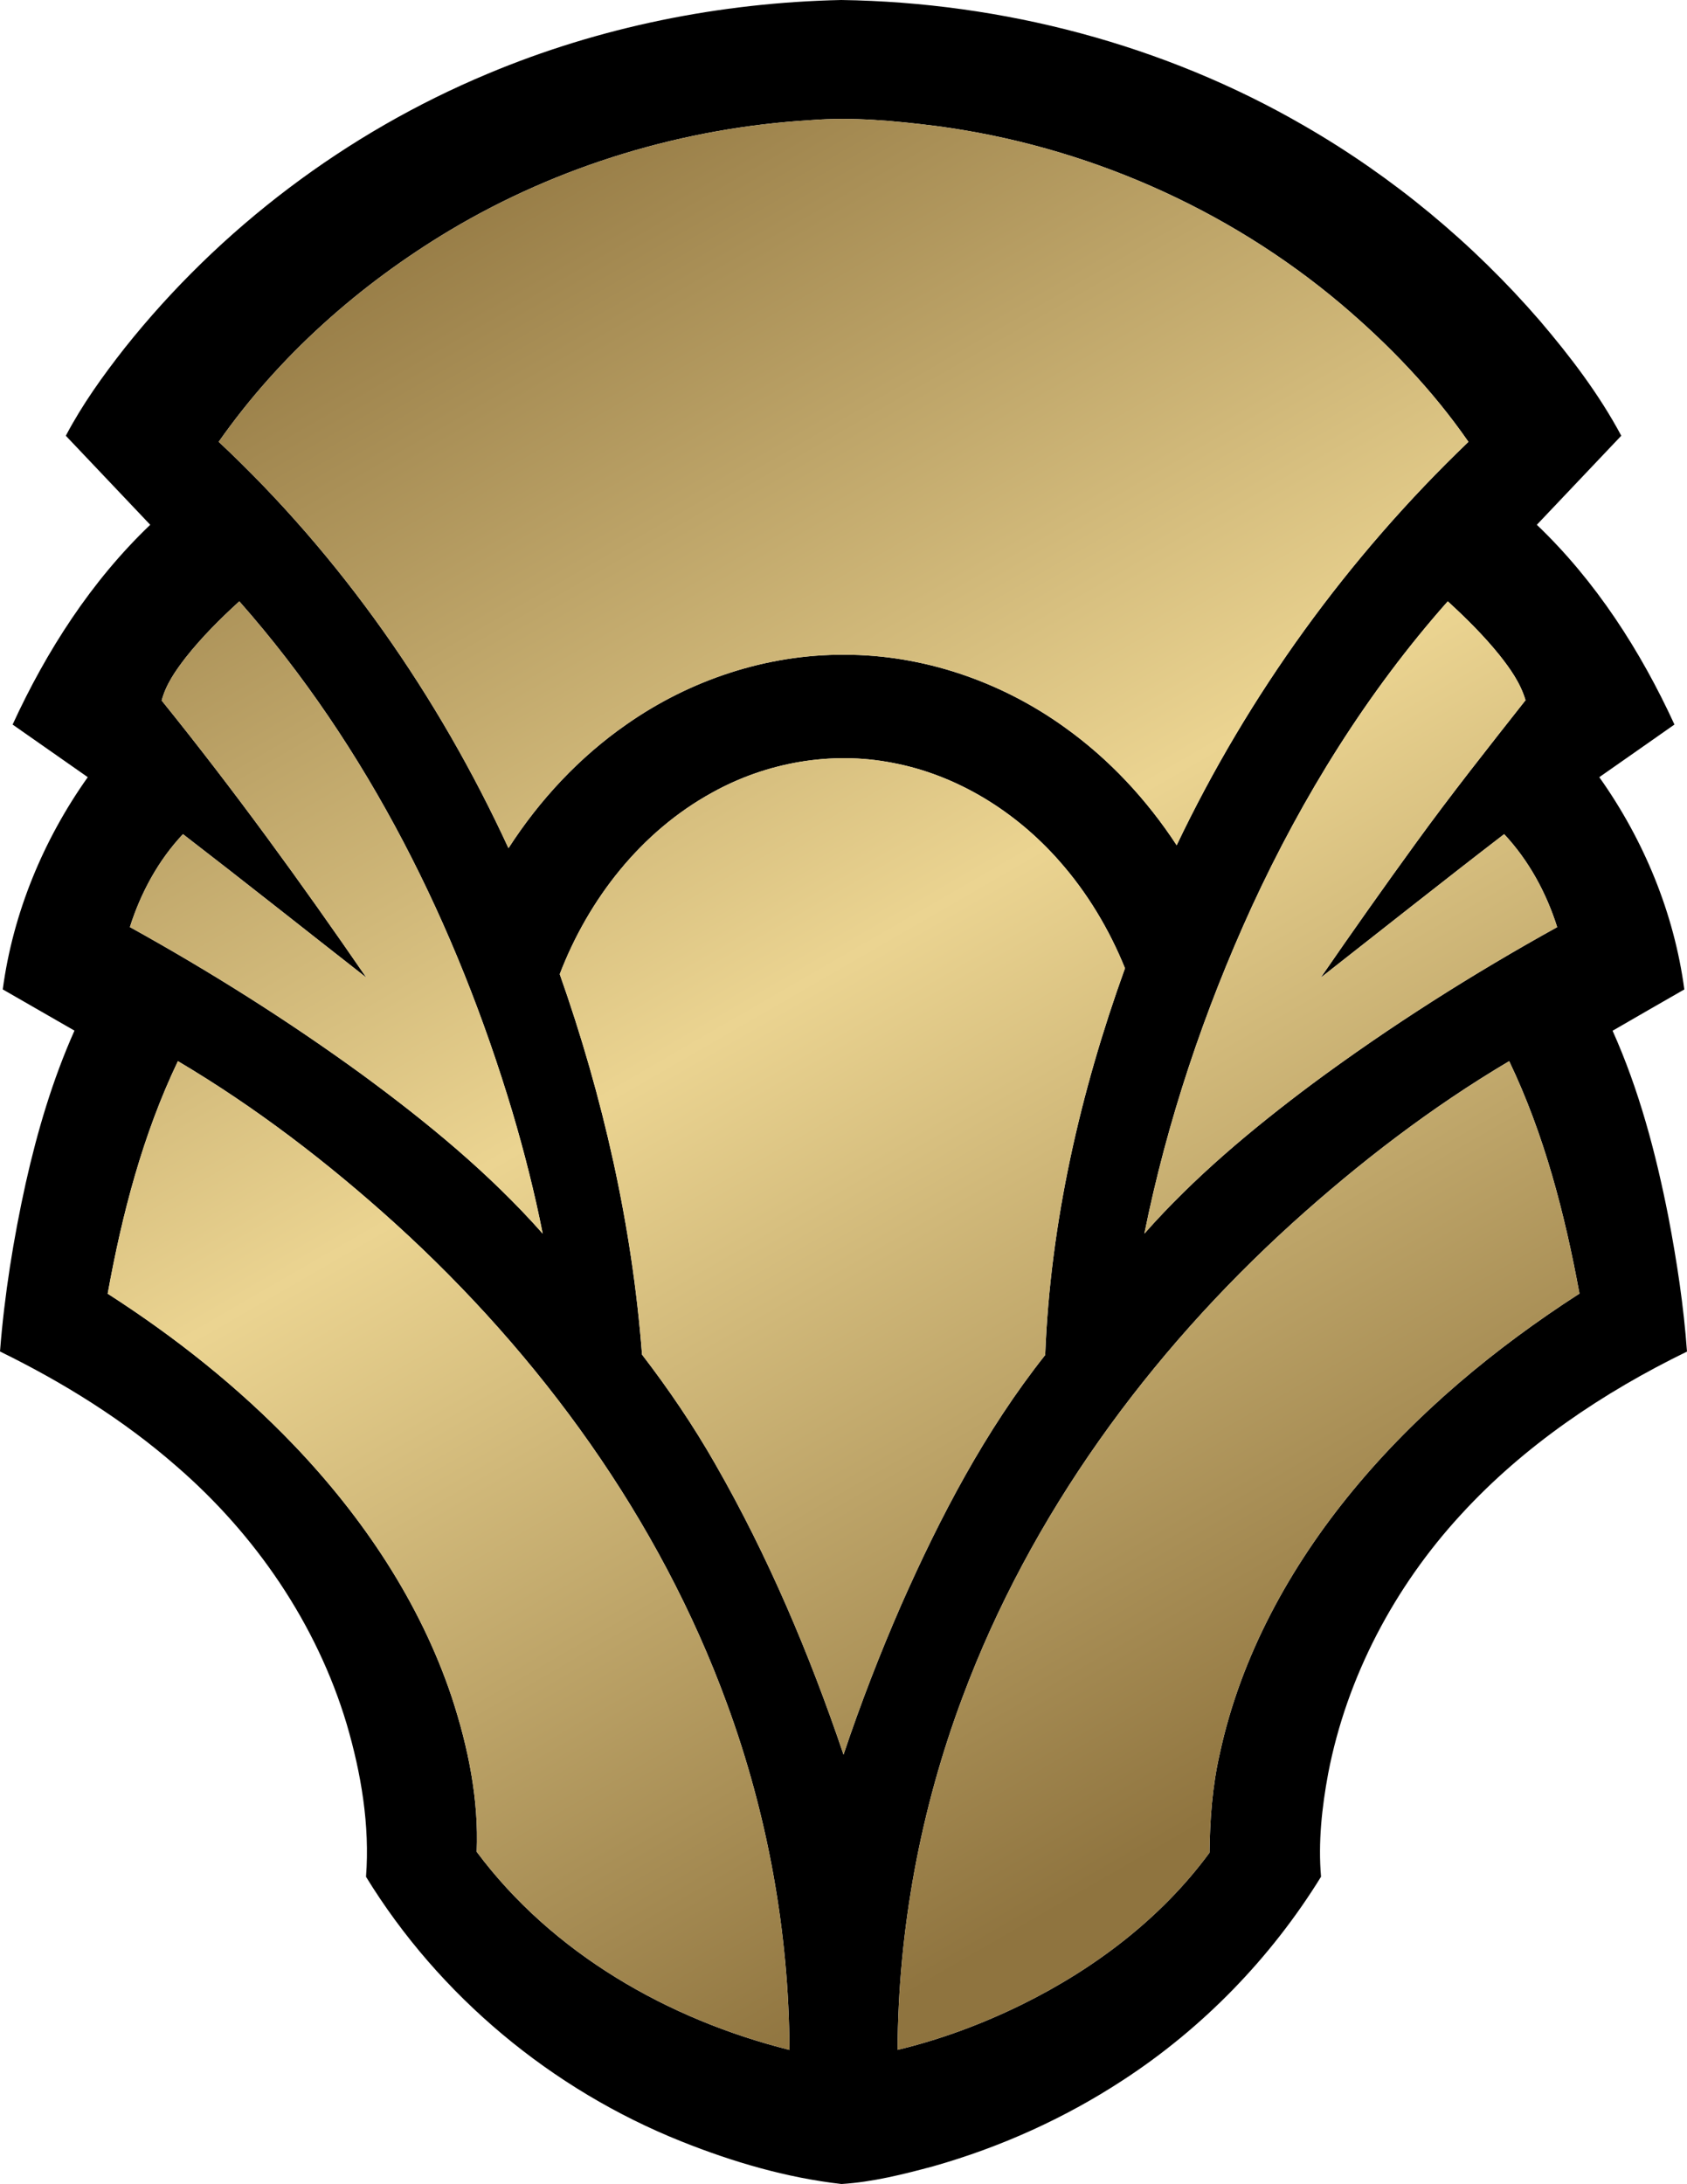 <?xml version="1.0" encoding="UTF-8"?>
<svg xmlns="http://www.w3.org/2000/svg" xmlns:svg="http://www.w3.org/2000/svg" version="1.1" x="0px" y="0px" width="563.36px" height="728.99px">
  <path d="M162.9,24.61C200.2,8.96,240.53,0.87,280.93,0c53.921,0.8,107.811,14.86,154.55,41.95    c29.65,17.09,56.36,39.23,78.74,65.11c10.18,11.94,19.78,24.51,27.19,38.38c-9.39,9.93-18.81,19.81-28.2,29.73    c19.67,18.77,34.65,42.06,45.96,66.67c-8.35,5.88-16.739,11.7-25.1,17.57c14.86,20.91,25,45.38,28.399,70.85    c-7.99,4.59-16,9.16-23.96,13.79c8.87,19.76,14.44,40.82,18.62,62.029c2.85,14.891,5.141,29.921,6.23,45.061    c-27.99,13.63-54.351,31.341-75.461,54.38c-22.21,24.091-38.14,54.171-44.359,86.421c-2.109,11.339-3.38,22.949-2.391,34.489    c-16.77,27.17-39.56,50.62-66.34,68.02c-19.41,12.671-40.8,22.291-63.1,28.61c-10.05,2.7-20.279,5.28-30.69,5.931    c-18.379-2.091-36.299-7.351-53.439-14.2c-43.311-17.29-80.93-48.55-105.35-88.341c1.31-17.199-1.62-34.5-6.45-50.97    c-10.011-33.46-30.511-63.31-56.841-86.069C41.23,473.92,21.09,461.44,0,451.109c1.471-18.899,4.5-37.649,8.58-56.149    c3.91-17.42,9-34.63,16.29-50.95c-8-4.57-15.97-9.17-23.95-13.76c3.4-25.46,13.541-49.93,28.391-70.84    c-8.35-5.87-16.74-11.69-25.1-17.56c11.318-24.61,26.289-47.91,45.959-66.68c-9.38-9.93-18.81-19.8-28.189-29.72    c5.49-10.42,12.38-20.02,19.64-29.26C73.5,76.12,115.65,44.33,162.9,24.61z M150.221,76.88c-30.091,18.01-57,41.82-77.19,70.59    c40.84,38.22,73.38,84.92,96.771,135.64c10.369-16.09,23.659-30.37,39.399-41.31c21.149-14.84,46.8-23.39,72.7-23.26    c26.31-0.04,52.33,8.89,73.63,24.22c14.83,10.58,27.45,24.14,37.409,39.37c23.991-50.29,57.2-96.11,97.431-134.65    c-11.91-17.2-26.53-32.41-42.46-45.91c-38.16-32.22-85.71-52.98-135.19-59.5c-13.89-1.75-27.93-3.07-41.919-1.98    C228.46,42.61,186.67,55.13,150.221,76.88z M62.02,219.47c-3.359,4.35-6.619,8.97-8.029,14.36    c24.1,29.83,46.64,60.89,68.359,92.49c-20.42-15.96-40.709-32.08-61.25-47.89c-8.25,8.75-14.1,19.59-17.729,31.02    c26.75,14.81,52.681,31.14,77.42,49.12c21.649,15.89,42.601,33.03,60.44,53.2c-2.711-13.69-6.15-27.229-10.12-40.609    C152.5,309.1,123.01,249.49,79.92,200.72C73.53,206.55,67.38,212.68,62.02,219.47z M418.04,302.63    c-15.98,34.89-28.28,71.52-35.891,109.149c16.61-18.81,35.971-34.959,56.021-49.95c26.05-19.29,53.49-36.67,81.84-52.37    c-3.62-11.44-9.479-22.25-17.71-31.03c-20.55,15.79-40.85,31.92-61.26,47.9c10.399-15.09,20.98-30.06,31.75-44.89    c11.77-16.24,24.23-31.96,36.641-47.71c-1.65-5.67-5.11-10.55-8.741-15.12c-5.21-6.45-11.109-12.3-17.22-17.89    C456.57,231.06,434.99,265.87,418.04,302.63z M237.87,264.53c-23.75,13.01-41.351,35.55-50.95,60.63    c14.44,40.93,24.16,83.669,27.48,126.99c8.91,11.591,17.15,23.73,24.41,36.44c17.64,30.739,31.52,63.53,42.879,97.07    c5.681-16.94,12.131-33.61,19.28-49.98c12.99-29.37,28.04-58.14,48.061-83.39c1.72-44.11,11.689-87.66,26.65-129.1    c-5.261-12.99-12.57-25.2-21.86-35.71c-14.49-16.51-34.171-28.84-55.9-32.88C277.551,250.65,255.96,254.48,237.87,264.53z     M35.961,431.82C58.46,446.27,79.58,462.99,98.09,482.31c23.051,24.08,42.17,52.48,52.79,84.24    c5.44,16.59,9.04,34.029,8.31,51.561c25.23,33.859,63.91,55.979,104.451,66.119c-0.181-39.369-7.32-78.67-20.9-115.609    c-22.561-61.71-62.301-116.24-110.76-160.221c-22.42-20.279-46.541-38.79-72.57-54.2C47.69,378.68,40.779,405.199,35.961,431.82z     M431.56,408.27C383.61,451.74,344.2,505.52,321.47,566.39c-14.109,37.59-21.53,77.67-21.729,117.82    c14.409-3.45,28.38-8.67,41.67-15.2c24.2-11.95,46.44-28.76,62.5-50.62c0.12-11,0.93-22.199,3.42-33.02    c7-32.521,23.43-62.41,44.49-87.921c21.36-25.89,47.489-47.529,75.63-65.67c-4.9-26.6-11.74-53.109-23.471-77.58    C478,369.57,453.939,388.05,431.56,408.27z"/>
  <linearGradient id="SVGID_1_" gradientUnits="userSpaceOnUse" x1="162.89" y1="-58.312" x2="550.601" y2="613.223">
    <stop offset="0.1" style="stop-color:#8F743F"/>
    <stop offset="0.5" style="stop-color:#EBD491"/>
    <stop offset="0.9" style="stop-color:#8F743F"/>
  </linearGradient>
  <path fill="url(#SVGID_1_)" d="M169.801,283.11c10.369-16.09,23.659-30.37,39.399-41.31c21.149-14.84,46.8-23.39,72.7-23.26   c26.31-0.04,52.33,8.89,73.63,24.22c14.83,10.58,27.45,24.14,37.409,39.37c23.991-50.29,57.2-96.11,97.431-134.65   c-11.91-17.2-26.53-32.41-42.46-45.91c-38.16-32.22-85.71-52.98-135.19-59.5c-13.89-1.75-27.93-3.07-41.919-1.98   c-42.341,2.52-84.131,15.04-120.58,36.79c-30.091,18.01-57,41.82-77.19,70.59C113.87,185.69,146.41,232.39,169.801,283.11z"/>
  <path fill="url(#SVGID_1_)" d="M43.37,309.45c26.75,14.81,52.681,31.14,77.42,49.12c21.649,15.89,42.601,33.03,60.44,53.2   c-2.711-13.69-6.15-27.229-10.12-40.609C152.5,309.1,123.01,249.49,79.92,200.72c-6.39,5.83-12.54,11.96-17.9,18.75   c-3.359,4.35-6.619,8.97-8.029,14.36c24.1,29.83,46.64,60.89,68.359,92.49c-20.42-15.96-40.709-32.08-61.25-47.89   C52.85,287.18,47,298.02,43.37,309.45z"/>
  <path fill="url(#SVGID_1_)" d="M483.47,200.72c-26.899,30.34-48.479,65.15-65.43,101.91c-15.98,34.89-28.28,71.52-35.891,109.149   c16.61-18.81,35.971-34.959,56.021-49.95c26.05-19.29,53.49-36.67,81.84-52.37c-3.62-11.44-9.479-22.25-17.71-31.03   c-20.55,15.79-40.85,31.92-61.26,47.9c10.399-15.09,20.98-30.06,31.75-44.89c11.77-16.24,24.23-31.96,36.641-47.71   c-1.65-5.67-5.11-10.55-8.741-15.12C495.479,212.16,489.58,206.31,483.47,200.72z"/>
  <path fill="url(#SVGID_1_)" d="M349.03,452.29c1.72-44.11,11.689-87.66,26.65-129.1c-5.261-12.99-12.57-25.2-21.86-35.71   c-14.49-16.51-34.171-28.84-55.9-32.88c-20.369-3.95-41.96-0.12-60.05,9.93c-23.75,13.01-41.351,35.55-50.95,60.63   c14.44,40.93,24.16,83.669,27.48,126.99c8.91,11.591,17.15,23.73,24.41,36.44c17.64,30.739,31.52,63.53,42.879,97.07   c5.681-16.94,12.131-33.61,19.28-49.98C313.96,506.31,329.01,477.54,349.03,452.29z"/>
  <path fill="url(#SVGID_1_)" d="M131.98,408.399c-22.42-20.279-46.541-38.79-72.57-54.2c-11.72,24.48-18.631,51-23.449,77.621   C58.46,446.27,79.58,462.99,98.09,482.31c23.051,24.08,42.17,52.48,52.79,84.24c5.44,16.59,9.04,34.029,8.31,51.561   c25.23,33.859,63.91,55.979,104.451,66.119c-0.181-39.369-7.32-78.67-20.9-115.609C220.18,506.91,180.439,452.38,131.98,408.399z"/>
  <path fill="url(#SVGID_1_)" d="M503.979,354.2c-25.979,15.371-50.04,33.85-72.42,54.07C383.61,451.74,344.2,505.52,321.47,566.39   c-14.109,37.59-21.53,77.67-21.729,117.82c14.409-3.45,28.38-8.67,41.67-15.2c24.2-11.95,46.44-28.76,62.5-50.62   c0.12-11,0.93-22.199,3.42-33.02c7-32.521,23.43-62.41,44.49-87.921c21.36-25.89,47.489-47.529,75.63-65.67   C522.55,405.18,515.71,378.67,503.979,354.2z"/>
</svg>

